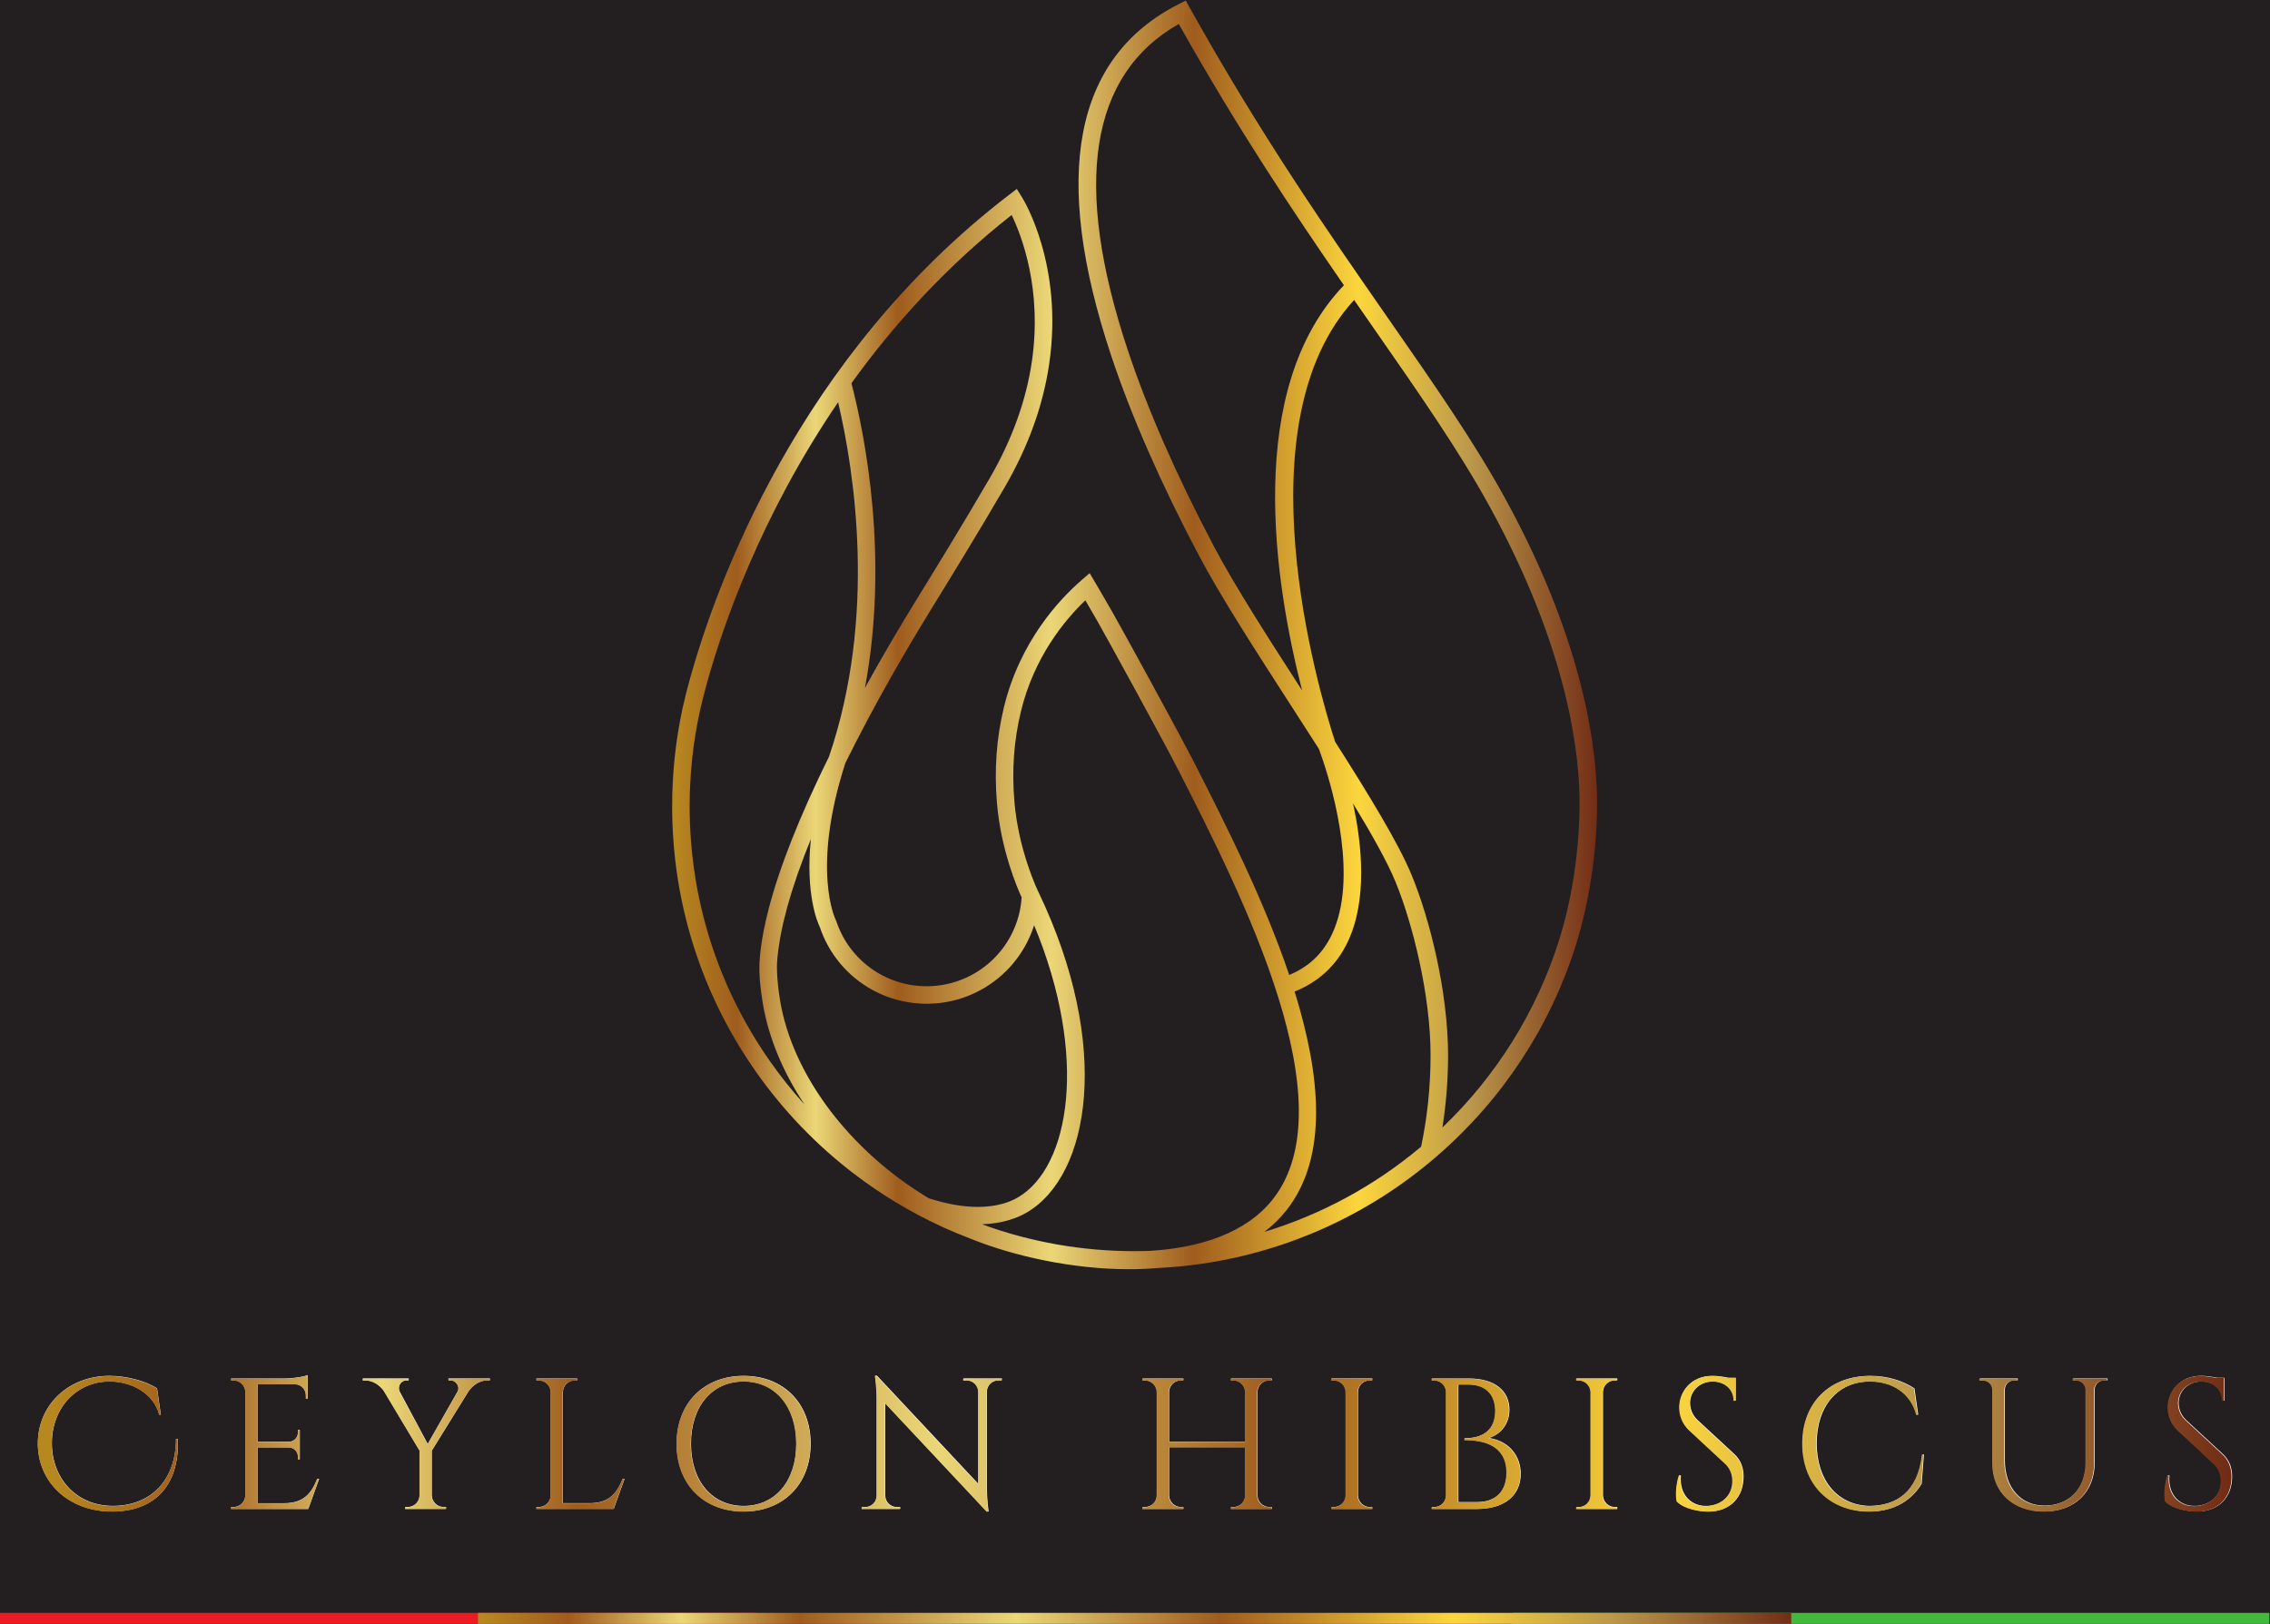 <svg xmlns:inkscape="http://www.inkscape.org/namespaces/inkscape" xmlns:sodipodi="http://sodipodi.sourceforge.net/DTD/sodipodi-0.dtd" xmlns="http://www.w3.org/2000/svg" xmlns:svg="http://www.w3.org/2000/svg" id="svg1" width="649.777" height="464.949" viewBox="0 0 649.777 464.949" sodipodi:docname="Ceylon Hibiscus Logo out.pdf"><rect x="0" y="0" width="649.777" height="464.949" fill="#333333" stroke="none"/><defs id="defs1"><clipPath id="clipPath3"><path d="M 0,648 H 648 V 0 H 0 Z" transform="translate(-118.522,-189.348)" id="path3"></path></clipPath><clipPath id="clipPath5"><path d="M 0,648 H 648 V 0 H 0 Z" transform="translate(-146.526,-174.344)" id="path5"></path></clipPath><clipPath id="clipPath7"><path d="M 0,648 H 648 V 0 H 0 Z" transform="translate(-185.514,-202.356)" id="path7"></path></clipPath><clipPath id="clipPath9"><path d="M 0,648 H 648 V 0 H 0 Z" transform="translate(-214.427,-180.808)" id="path9"></path></clipPath><clipPath id="clipPath11"><path d="M 0,648 H 648 V 0 H 0 Z" transform="translate(-251.306,-188.35)" id="path11"></path></clipPath><clipPath id="clipPath13"><path d="M 0,648 H 648 V 0 H 0 Z" transform="translate(-295.423,-202.356)" id="path13"></path></clipPath><clipPath id="clipPath15"><path d="M 0,648 H 648 V 0 H 0 Z" transform="translate(-344.623,-174.344)" id="path15"></path></clipPath><clipPath id="clipPath17"><path d="M 0,648 H 648 V 0 H 0 Z" transform="translate(-374.949,-174.344)" id="path17"></path></clipPath><clipPath id="clipPath19"><path d="M 0,648 H 648 V 0 H 0 Z" transform="translate(-397.356,-175.801)" id="path19"></path></clipPath><clipPath id="clipPath21"><path d="M 0,648 H 648 V 0 H 0 Z" transform="translate(-427.548,-174.344)" id="path21"></path></clipPath><clipPath id="clipPath23"><path d="M 0,648 H 648 V 0 H 0 Z" transform="translate(-452.647,-186.145)" id="path23"></path></clipPath><clipPath id="clipPath25"><path d="M 0,648 H 648 V 0 H 0 Z" transform="translate(-493.374,-186.024)" id="path25"></path></clipPath><clipPath id="clipPath27"><path d="M 0,648 H 648 V 0 H 0 Z" transform="translate(-532.798,-202.356)" id="path27"></path></clipPath><clipPath id="clipPath29"><path d="M 0,648 H 648 V 0 H 0 Z" transform="translate(-557.528,-186.145)" id="path29"></path></clipPath><linearGradient x1="0" y1="0" x2="1" y2="0" gradientUnits="userSpaceOnUse" gradientTransform="matrix(471.077,0,0,-471.077,88.461,188.433)" spreadMethod="pad" id="linearGradient38"><stop style="stop-opacity:1;stop-color:#b78720" offset="0" id="stop29"></stop><stop style="stop-opacity:1;stop-color:#b78720" offset="0.007" id="stop30"></stop><stop style="stop-opacity:1;stop-color:#9f5c1d" offset="0.072" id="stop31"></stop><stop style="stop-opacity:1;stop-color:#ebd777" offset="0.157" id="stop32"></stop><stop style="stop-opacity:1;stop-color:#9f5c1d" offset="0.246" id="stop33"></stop><stop style="stop-opacity:1;stop-color:#ebd777" offset="0.41" id="stop34"></stop><stop style="stop-opacity:1;stop-color:#9f5c1d" offset="0.564" id="stop35"></stop><stop style="stop-opacity:1;stop-color:#fcd63d" offset="0.741" id="stop36"></stop><stop style="stop-opacity:1;stop-color:#bc984a" offset="0.861" id="stop37"></stop><stop style="stop-opacity:1;stop-color:#712b15" offset="1" id="stop38"></stop></linearGradient><linearGradient x1="0" y1="0" x2="1" y2="0" gradientUnits="userSpaceOnUse" gradientTransform="matrix(471.077,0,0,-471.077,88.461,188.433)" spreadMethod="pad" id="linearGradient48"><stop style="stop-opacity:1;stop-color:#b78720" offset="0" id="stop39"></stop><stop style="stop-opacity:1;stop-color:#b78720" offset="0.007" id="stop40"></stop><stop style="stop-opacity:1;stop-color:#9f5c1d" offset="0.072" id="stop41"></stop><stop style="stop-opacity:1;stop-color:#ebd777" offset="0.157" id="stop42"></stop><stop style="stop-opacity:1;stop-color:#9f5c1d" offset="0.246" id="stop43"></stop><stop style="stop-opacity:1;stop-color:#ebd777" offset="0.41" id="stop44"></stop><stop style="stop-opacity:1;stop-color:#9f5c1d" offset="0.564" id="stop45"></stop><stop style="stop-opacity:1;stop-color:#fcd63d" offset="0.741" id="stop46"></stop><stop style="stop-opacity:1;stop-color:#bc984a" offset="0.861" id="stop47"></stop><stop style="stop-opacity:1;stop-color:#712b15" offset="1" id="stop48"></stop></linearGradient><linearGradient x1="0" y1="0" x2="1" y2="0" gradientUnits="userSpaceOnUse" gradientTransform="matrix(471.077,0,0,-471.077,88.461,188.433)" spreadMethod="pad" id="linearGradient58"><stop style="stop-opacity:1;stop-color:#b78720" offset="0" id="stop49"></stop><stop style="stop-opacity:1;stop-color:#b78720" offset="0.007" id="stop50"></stop><stop style="stop-opacity:1;stop-color:#9f5c1d" offset="0.072" id="stop51"></stop><stop style="stop-opacity:1;stop-color:#ebd777" offset="0.157" id="stop52"></stop><stop style="stop-opacity:1;stop-color:#9f5c1d" offset="0.246" id="stop53"></stop><stop style="stop-opacity:1;stop-color:#ebd777" offset="0.41" id="stop54"></stop><stop style="stop-opacity:1;stop-color:#9f5c1d" offset="0.564" id="stop55"></stop><stop style="stop-opacity:1;stop-color:#fcd63d" offset="0.741" id="stop56"></stop><stop style="stop-opacity:1;stop-color:#bc984a" offset="0.861" id="stop57"></stop><stop style="stop-opacity:1;stop-color:#712b15" offset="1" id="stop58"></stop></linearGradient><linearGradient x1="0" y1="0" x2="1" y2="0" gradientUnits="userSpaceOnUse" gradientTransform="matrix(471.077,0,0,-471.077,88.461,188.433)" spreadMethod="pad" id="linearGradient68"><stop style="stop-opacity:1;stop-color:#b78720" offset="0" id="stop59"></stop><stop style="stop-opacity:1;stop-color:#b78720" offset="0.007" id="stop60"></stop><stop style="stop-opacity:1;stop-color:#9f5c1d" offset="0.072" id="stop61"></stop><stop style="stop-opacity:1;stop-color:#ebd777" offset="0.157" id="stop62"></stop><stop style="stop-opacity:1;stop-color:#9f5c1d" offset="0.246" id="stop63"></stop><stop style="stop-opacity:1;stop-color:#ebd777" offset="0.41" id="stop64"></stop><stop style="stop-opacity:1;stop-color:#9f5c1d" offset="0.564" id="stop65"></stop><stop style="stop-opacity:1;stop-color:#fcd63d" offset="0.741" id="stop66"></stop><stop style="stop-opacity:1;stop-color:#bc984a" offset="0.861" id="stop67"></stop><stop style="stop-opacity:1;stop-color:#712b15" offset="1" id="stop68"></stop></linearGradient><linearGradient x1="0" y1="0" x2="1" y2="0" gradientUnits="userSpaceOnUse" gradientTransform="matrix(471.077,0,0,-471.077,88.461,188.433)" spreadMethod="pad" id="linearGradient78"><stop style="stop-opacity:1;stop-color:#b78720" offset="0" id="stop69"></stop><stop style="stop-opacity:1;stop-color:#b78720" offset="0.007" id="stop70"></stop><stop style="stop-opacity:1;stop-color:#9f5c1d" offset="0.072" id="stop71"></stop><stop style="stop-opacity:1;stop-color:#ebd777" offset="0.157" id="stop72"></stop><stop style="stop-opacity:1;stop-color:#9f5c1d" offset="0.246" id="stop73"></stop><stop style="stop-opacity:1;stop-color:#ebd777" offset="0.41" id="stop74"></stop><stop style="stop-opacity:1;stop-color:#9f5c1d" offset="0.564" id="stop75"></stop><stop style="stop-opacity:1;stop-color:#fcd63d" offset="0.741" id="stop76"></stop><stop style="stop-opacity:1;stop-color:#bc984a" offset="0.861" id="stop77"></stop><stop style="stop-opacity:1;stop-color:#712b15" offset="1" id="stop78"></stop></linearGradient><linearGradient x1="0" y1="0" x2="1" y2="0" gradientUnits="userSpaceOnUse" gradientTransform="matrix(471.077,0,0,-471.077,88.461,188.433)" spreadMethod="pad" id="linearGradient88"><stop style="stop-opacity:1;stop-color:#b78720" offset="0" id="stop79"></stop><stop style="stop-opacity:1;stop-color:#b78720" offset="0.007" id="stop80"></stop><stop style="stop-opacity:1;stop-color:#9f5c1d" offset="0.072" id="stop81"></stop><stop style="stop-opacity:1;stop-color:#ebd777" offset="0.157" id="stop82"></stop><stop style="stop-opacity:1;stop-color:#9f5c1d" offset="0.246" id="stop83"></stop><stop style="stop-opacity:1;stop-color:#ebd777" offset="0.41" id="stop84"></stop><stop style="stop-opacity:1;stop-color:#9f5c1d" offset="0.564" id="stop85"></stop><stop style="stop-opacity:1;stop-color:#fcd63d" offset="0.741" id="stop86"></stop><stop style="stop-opacity:1;stop-color:#bc984a" offset="0.861" id="stop87"></stop><stop style="stop-opacity:1;stop-color:#712b15" offset="1" id="stop88"></stop></linearGradient><linearGradient x1="0" y1="0" x2="1" y2="0" gradientUnits="userSpaceOnUse" gradientTransform="matrix(471.077,0,0,-471.077,88.461,188.433)" spreadMethod="pad" id="linearGradient98"><stop style="stop-opacity:1;stop-color:#b78720" offset="0" id="stop89"></stop><stop style="stop-opacity:1;stop-color:#b78720" offset="0.007" id="stop90"></stop><stop style="stop-opacity:1;stop-color:#9f5c1d" offset="0.072" id="stop91"></stop><stop style="stop-opacity:1;stop-color:#ebd777" offset="0.157" id="stop92"></stop><stop style="stop-opacity:1;stop-color:#9f5c1d" offset="0.246" id="stop93"></stop><stop style="stop-opacity:1;stop-color:#ebd777" offset="0.41" id="stop94"></stop><stop style="stop-opacity:1;stop-color:#9f5c1d" offset="0.564" id="stop95"></stop><stop style="stop-opacity:1;stop-color:#fcd63d" offset="0.741" id="stop96"></stop><stop style="stop-opacity:1;stop-color:#bc984a" offset="0.861" id="stop97"></stop><stop style="stop-opacity:1;stop-color:#712b15" offset="1" id="stop98"></stop></linearGradient><linearGradient x1="0" y1="0" x2="1" y2="0" gradientUnits="userSpaceOnUse" gradientTransform="matrix(471.077,0,0,-471.077,88.461,188.433)" spreadMethod="pad" id="linearGradient108"><stop style="stop-opacity:1;stop-color:#b78720" offset="0" id="stop99"></stop><stop style="stop-opacity:1;stop-color:#b78720" offset="0.007" id="stop100"></stop><stop style="stop-opacity:1;stop-color:#9f5c1d" offset="0.072" id="stop101"></stop><stop style="stop-opacity:1;stop-color:#ebd777" offset="0.157" id="stop102"></stop><stop style="stop-opacity:1;stop-color:#9f5c1d" offset="0.246" id="stop103"></stop><stop style="stop-opacity:1;stop-color:#ebd777" offset="0.41" id="stop104"></stop><stop style="stop-opacity:1;stop-color:#9f5c1d" offset="0.564" id="stop105"></stop><stop style="stop-opacity:1;stop-color:#fcd63d" offset="0.741" id="stop106"></stop><stop style="stop-opacity:1;stop-color:#bc984a" offset="0.861" id="stop107"></stop><stop style="stop-opacity:1;stop-color:#712b15" offset="1" id="stop108"></stop></linearGradient><linearGradient x1="0" y1="0" x2="1" y2="0" gradientUnits="userSpaceOnUse" gradientTransform="matrix(471.077,0,0,-471.077,88.461,188.433)" spreadMethod="pad" id="linearGradient118"><stop style="stop-opacity:1;stop-color:#b78720" offset="0" id="stop109"></stop><stop style="stop-opacity:1;stop-color:#b78720" offset="0.007" id="stop110"></stop><stop style="stop-opacity:1;stop-color:#9f5c1d" offset="0.072" id="stop111"></stop><stop style="stop-opacity:1;stop-color:#ebd777" offset="0.157" id="stop112"></stop><stop style="stop-opacity:1;stop-color:#9f5c1d" offset="0.246" id="stop113"></stop><stop style="stop-opacity:1;stop-color:#ebd777" offset="0.41" id="stop114"></stop><stop style="stop-opacity:1;stop-color:#9f5c1d" offset="0.564" id="stop115"></stop><stop style="stop-opacity:1;stop-color:#fcd63d" offset="0.741" id="stop116"></stop><stop style="stop-opacity:1;stop-color:#bc984a" offset="0.861" id="stop117"></stop><stop style="stop-opacity:1;stop-color:#712b15" offset="1" id="stop118"></stop></linearGradient><linearGradient x1="0" y1="0" x2="1" y2="0" gradientUnits="userSpaceOnUse" gradientTransform="matrix(471.077,0,0,-471.077,88.461,188.433)" spreadMethod="pad" id="linearGradient128"><stop style="stop-opacity:1;stop-color:#b78720" offset="0" id="stop119"></stop><stop style="stop-opacity:1;stop-color:#b78720" offset="0.007" id="stop120"></stop><stop style="stop-opacity:1;stop-color:#9f5c1d" offset="0.072" id="stop121"></stop><stop style="stop-opacity:1;stop-color:#ebd777" offset="0.157" id="stop122"></stop><stop style="stop-opacity:1;stop-color:#9f5c1d" offset="0.246" id="stop123"></stop><stop style="stop-opacity:1;stop-color:#ebd777" offset="0.41" id="stop124"></stop><stop style="stop-opacity:1;stop-color:#9f5c1d" offset="0.564" id="stop125"></stop><stop style="stop-opacity:1;stop-color:#fcd63d" offset="0.741" id="stop126"></stop><stop style="stop-opacity:1;stop-color:#bc984a" offset="0.861" id="stop127"></stop><stop style="stop-opacity:1;stop-color:#712b15" offset="1" id="stop128"></stop></linearGradient><linearGradient x1="0" y1="0" x2="1" y2="0" gradientUnits="userSpaceOnUse" gradientTransform="matrix(471.077,0,0,-471.077,88.461,188.433)" spreadMethod="pad" id="linearGradient138"><stop style="stop-opacity:1;stop-color:#b78720" offset="0" id="stop129"></stop><stop style="stop-opacity:1;stop-color:#b78720" offset="0.007" id="stop130"></stop><stop style="stop-opacity:1;stop-color:#9f5c1d" offset="0.072" id="stop131"></stop><stop style="stop-opacity:1;stop-color:#ebd777" offset="0.157" id="stop132"></stop><stop style="stop-opacity:1;stop-color:#9f5c1d" offset="0.246" id="stop133"></stop><stop style="stop-opacity:1;stop-color:#ebd777" offset="0.41" id="stop134"></stop><stop style="stop-opacity:1;stop-color:#9f5c1d" offset="0.564" id="stop135"></stop><stop style="stop-opacity:1;stop-color:#fcd63d" offset="0.741" id="stop136"></stop><stop style="stop-opacity:1;stop-color:#bc984a" offset="0.861" id="stop137"></stop><stop style="stop-opacity:1;stop-color:#712b15" offset="1" id="stop138"></stop></linearGradient><linearGradient x1="0" y1="0" x2="1" y2="0" gradientUnits="userSpaceOnUse" gradientTransform="matrix(471.077,0,0,-471.077,88.461,188.433)" spreadMethod="pad" id="linearGradient148"><stop style="stop-opacity:1;stop-color:#b78720" offset="0" id="stop139"></stop><stop style="stop-opacity:1;stop-color:#b78720" offset="0.007" id="stop140"></stop><stop style="stop-opacity:1;stop-color:#9f5c1d" offset="0.072" id="stop141"></stop><stop style="stop-opacity:1;stop-color:#ebd777" offset="0.157" id="stop142"></stop><stop style="stop-opacity:1;stop-color:#9f5c1d" offset="0.246" id="stop143"></stop><stop style="stop-opacity:1;stop-color:#ebd777" offset="0.41" id="stop144"></stop><stop style="stop-opacity:1;stop-color:#9f5c1d" offset="0.564" id="stop145"></stop><stop style="stop-opacity:1;stop-color:#fcd63d" offset="0.741" id="stop146"></stop><stop style="stop-opacity:1;stop-color:#bc984a" offset="0.861" id="stop147"></stop><stop style="stop-opacity:1;stop-color:#712b15" offset="1" id="stop148"></stop></linearGradient><linearGradient x1="0" y1="0" x2="1" y2="0" gradientUnits="userSpaceOnUse" gradientTransform="matrix(471.077,0,0,-471.077,88.461,188.433)" spreadMethod="pad" id="linearGradient158"><stop style="stop-opacity:1;stop-color:#b78720" offset="0" id="stop149"></stop><stop style="stop-opacity:1;stop-color:#b78720" offset="0.007" id="stop150"></stop><stop style="stop-opacity:1;stop-color:#9f5c1d" offset="0.072" id="stop151"></stop><stop style="stop-opacity:1;stop-color:#ebd777" offset="0.157" id="stop152"></stop><stop style="stop-opacity:1;stop-color:#9f5c1d" offset="0.246" id="stop153"></stop><stop style="stop-opacity:1;stop-color:#ebd777" offset="0.41" id="stop154"></stop><stop style="stop-opacity:1;stop-color:#9f5c1d" offset="0.564" id="stop155"></stop><stop style="stop-opacity:1;stop-color:#fcd63d" offset="0.741" id="stop156"></stop><stop style="stop-opacity:1;stop-color:#bc984a" offset="0.861" id="stop157"></stop><stop style="stop-opacity:1;stop-color:#712b15" offset="1" id="stop158"></stop></linearGradient><linearGradient x1="0" y1="0" x2="1" y2="0" gradientUnits="userSpaceOnUse" gradientTransform="matrix(471.077,0,0,-471.077,88.461,188.433)" spreadMethod="pad" id="linearGradient168"><stop style="stop-opacity:1;stop-color:#b78720" offset="0" id="stop159"></stop><stop style="stop-opacity:1;stop-color:#b78720" offset="0.007" id="stop160"></stop><stop style="stop-opacity:1;stop-color:#9f5c1d" offset="0.072" id="stop161"></stop><stop style="stop-opacity:1;stop-color:#ebd777" offset="0.157" id="stop162"></stop><stop style="stop-opacity:1;stop-color:#9f5c1d" offset="0.246" id="stop163"></stop><stop style="stop-opacity:1;stop-color:#ebd777" offset="0.41" id="stop164"></stop><stop style="stop-opacity:1;stop-color:#9f5c1d" offset="0.564" id="stop165"></stop><stop style="stop-opacity:1;stop-color:#fcd63d" offset="0.741" id="stop166"></stop><stop style="stop-opacity:1;stop-color:#bc984a" offset="0.861" id="stop167"></stop><stop style="stop-opacity:1;stop-color:#712b15" offset="1" id="stop168"></stop></linearGradient><clipPath id="clipPath170"><path d="M 0,648 H 648 V 0 H 0 Z" id="path170"></path></clipPath><clipPath id="clipPath172"><path d="M 0,648 H 648 V 0 H 0 Z" id="path172"></path></clipPath><linearGradient x1="0" y1="0" x2="1" y2="0" gradientUnits="userSpaceOnUse" gradientTransform="matrix(282.007,0,0,-282.007,182.997,150.846)" spreadMethod="pad" id="linearGradient181"><stop style="stop-opacity:1;stop-color:#b78720" offset="0" id="stop172"></stop><stop style="stop-opacity:1;stop-color:#b78720" offset="0.007" id="stop173"></stop><stop style="stop-opacity:1;stop-color:#9f5c1d" offset="0.072" id="stop174"></stop><stop style="stop-opacity:1;stop-color:#ebd777" offset="0.157" id="stop175"></stop><stop style="stop-opacity:1;stop-color:#9f5c1d" offset="0.246" id="stop176"></stop><stop style="stop-opacity:1;stop-color:#ebd777" offset="0.41" id="stop177"></stop><stop style="stop-opacity:1;stop-color:#9f5c1d" offset="0.564" id="stop178"></stop><stop style="stop-opacity:1;stop-color:#fcd63d" offset="0.741" id="stop179"></stop><stop style="stop-opacity:1;stop-color:#bc984a" offset="0.861" id="stop180"></stop><stop style="stop-opacity:1;stop-color:#712b15" offset="1" id="stop181"></stop></linearGradient><linearGradient x1="0" y1="0" x2="1" y2="0" gradientUnits="userSpaceOnUse" gradientTransform="matrix(198.621,0,0,-198.621,224.689,362.109)" spreadMethod="pad" id="linearGradient191"><stop style="stop-opacity:1;stop-color:#b78720" offset="0" id="stop182"></stop><stop style="stop-opacity:1;stop-color:#b78720" offset="0.007" id="stop183"></stop><stop style="stop-opacity:1;stop-color:#9f5c1d" offset="0.072" id="stop184"></stop><stop style="stop-opacity:1;stop-color:#ebd777" offset="0.157" id="stop185"></stop><stop style="stop-opacity:1;stop-color:#9f5c1d" offset="0.246" id="stop186"></stop><stop style="stop-opacity:1;stop-color:#ebd777" offset="0.41" id="stop187"></stop><stop style="stop-opacity:1;stop-color:#9f5c1d" offset="0.564" id="stop188"></stop><stop style="stop-opacity:1;stop-color:#fcd63d" offset="0.741" id="stop189"></stop><stop style="stop-opacity:1;stop-color:#bc984a" offset="0.861" id="stop190"></stop><stop style="stop-opacity:1;stop-color:#712b15" offset="1" id="stop191"></stop></linearGradient></defs><g id="layer-MC0" inkscape:groupmode="layer" inkscape:label="Layer 1" transform="translate(-107.112,-199.525)"><path id="path1" d="M 0,0 H 648 V 648 H 0 Z" style="fill:#231f20;fill-opacity:1;fill-rule:nonzero;stroke:none" transform="matrix(1.333,0,0,-1.333,0,864)"></path><path id="path2" d="m 0,0 c 0.353,-10.359 -5.329,-15.563 -14.133,-15.563 -9.325,0 -15.928,6.322 -15.928,14.607 0,8.282 6.563,14.525 15.367,14.525 3.642,0 7.764,-1.079 10.226,-2.701 L -3.66,5.216 h -0.333 c -1.216,4.672 -5.978,7.153 -10.66,7.153 -7.123,0 -12.406,-5.683 -12.406,-13.246 0,-7.564 5.242,-13.486 13.126,-13.486 7.924,0 13.526,5.322 13.534,14.361 z" style="fill:#ffffff;fill-opacity:1;fill-rule:nonzero;stroke:none" transform="matrix(1.333,0,0,-1.333,158.029,611.536)" clip-path="url(#clipPath3)"></path><path id="path4" d="m 0,0 h -16.59 l 0.006,0.398 h 0.507 c 1.401,0 2.536,1.123 2.563,2.518 v 22.407 c -0.136,1.288 -1.225,2.292 -2.549,2.292 h -0.506 l -0.007,0.397 h 11.695 c 1.725,0.016 4.028,0.415 4.77,0.728 v -1.171 -0.668 -3.214 l -0.404,0.006 v 0.714 c 0,1.269 -0.99,2.307 -2.24,2.382 h -8.159 V 14.417 h 6.763 c 1.072,0.019 1.935,0.894 1.935,1.971 v 0.591 l 0.391,0.003 v -6.333 l -0.391,0.004 v 0.591 c 0,1.063 -0.841,1.929 -1.893,1.971 h -6.805 V 1.223 h 5.739 c 4.241,0 5.869,2.194 7.105,5.241 h 0.399 z" style="fill:#ffffff;fill-opacity:1;fill-rule:nonzero;stroke:none" transform="matrix(1.333,0,0,-1.333,195.368,631.542)" clip-path="url(#clipPath5)"></path><path id="path6" d="m 0,0 v -0.4 h -0.56 c -1.669,0 -3.16,-1.099 -4.015,-2.324 l -7.912,-12.791 v -9.581 c 0.027,-1.394 1.162,-2.517 2.563,-2.517 h 0.507 l 0.006,-0.399 h -8.754 l 0.006,0.399 h 0.506 c 1.394,0 2.525,1.11 2.564,2.494 v 9.645 l -7.62,12.738 c -0.776,1.229 -2.351,2.338 -4.024,2.338 h -0.545 V 0 h 9.84 v -0.398 h -0.504 c -1.171,0 -1.99,-1.349 -1.4,-2.485 l 5.995,-11.198 6.378,11.203 0.021,0.037 c 0.623,1.127 -0.345,2.443 -1.424,2.443 h -0.503 v 0.4 z" style="fill:#ffffff;fill-opacity:1;fill-rule:nonzero;stroke:none" transform="matrix(1.333,0,0,-1.333,247.352,594.193)" clip-path="url(#clipPath7)"></path><path id="path8" d="m 0,0 -2.333,-6.464 h -16.59 l 0.006,0.399 h 0.506 c 1.401,0 2.538,1.123 2.564,2.517 V 18.63 c -0.028,1.394 -1.164,2.517 -2.565,2.517 h -0.505 l -0.007,0.399 h 8.756 l -0.007,-0.399 h -0.506 c -1.401,0 -2.537,-1.123 -2.564,-2.517 V -5.241 h 5.74 c 4.24,0 5.868,2.194 7.103,5.241 z" style="fill:#ffffff;fill-opacity:1;fill-rule:nonzero;stroke:none" transform="matrix(1.333,0,0,-1.333,285.902,622.923)" clip-path="url(#clipPath9)"></path><path id="path10" d="m 0,0 c 0,8.021 -4.526,13.369 -11.315,13.369 -6.789,0 -11.316,-5.348 -11.316,-13.369 0,-8.021 4.527,-13.369 11.316,-13.369 C -4.526,-13.369 0,-8.021 0,0 m 3.068,0 c 0,-8.739 -5.874,-14.565 -14.383,-14.565 -8.511,0 -14.384,5.826 -14.384,14.565 0,8.739 5.873,14.567 14.384,14.567 C -2.806,14.567 3.068,8.739 3.068,0" style="fill:#ffffff;fill-opacity:1;fill-rule:nonzero;stroke:none" transform="matrix(1.333,0,0,-1.333,335.074,612.867)" clip-path="url(#clipPath11)"></path><path id="path12" d="m 0,0 -0.005,-0.398 h -0.739 c -1.339,0 -2.428,-1.065 -2.469,-2.393 v -20.677 c 0,-2.578 0.364,-5.105 0.364,-5.105 h -0.363 l -21.825,23.28 v -19.926 c 0.042,-1.33 1.131,-2.394 2.47,-2.394 h 0.739 l 0.005,-0.401 h -8.243 l 0.006,0.401 h 0.739 c 1.35,0 2.445,1.081 2.471,2.424 V -4.4 c 0,2.732 -0.37,5.002 -0.37,5.002 h 0.396 L -5.031,-22.67 v 19.846 c -0.026,1.345 -1.12,2.426 -2.471,2.426 h -0.739 l -0.005,0.4 z" style="fill:#ffffff;fill-opacity:1;fill-rule:nonzero;stroke:none" transform="matrix(1.333,0,0,-1.333,393.898,594.193)" clip-path="url(#clipPath13)"></path><path id="path14" d="m 0,0 0.006,0.398 h 0.508 c 1.389,0 2.518,1.107 2.56,2.487 V 13.248 H -13.301 V 2.916 C -13.275,1.521 -12.138,0.4 -10.737,0.4 h 0.505 L -10.226,0 h -8.754 l 0.006,0.4 h 0.506 c 1.401,0 2.537,1.121 2.565,2.516 v 22.198 c -0.036,1.389 -1.168,2.501 -2.564,2.501 h -0.506 l -0.006,0.399 h 8.753 l -0.006,-0.399 h -0.505 c -1.393,0 -2.524,-1.108 -2.564,-2.492 V 14.448 H 3.074 V 25.15 c -0.052,1.37 -1.177,2.465 -2.56,2.465 H 0.008 L 0,28.014 H 8.756 L 8.748,27.615 H 8.242 c -1.4,0 -2.538,-1.121 -2.562,-2.515 V 2.916 C 5.707,1.521 6.842,0.4 8.242,0.4 H 8.75 L 8.756,0 Z" style="fill:#ffffff;fill-opacity:1;fill-rule:nonzero;stroke:none" transform="matrix(1.333,0,0,-1.333,459.497,631.542)" clip-path="url(#clipPath15)"></path><path id="path16" d="m 0,0 h -8.754 l 0.006,0.4 h 0.506 c 1.4,0 2.538,1.121 2.563,2.516 v 22.2 c -0.034,1.387 -1.167,2.499 -2.561,2.499 h -0.508 l -0.006,0.401 H 0 l -0.006,-0.401 h -0.507 c -1.392,0 -2.524,-1.108 -2.561,-2.49 V 2.916 C -3.049,1.521 -1.911,0.4 -0.511,0.4 h 0.505 z" style="fill:#ffffff;fill-opacity:1;fill-rule:nonzero;stroke:none" transform="matrix(1.333,0,0,-1.333,499.932,631.542)" clip-path="url(#clipPath17)"></path><path id="path18" d="m 0,0 c 4.105,-0.019 6.466,2.302 6.464,6.35 0.002,5.999 -5.16,6.999 -9.031,6.99 l -0.009,0.378 c 2.44,-0.011 6.602,0.71 6.617,5.857 -0.015,3.617 -2.057,5.698 -5.852,5.694 H -3.925 V 0 Z m -1.666,26.555 c 5.61,0 8.691,-2.682 8.708,-6.692 -0.017,-3.394 -2.177,-5.435 -4.436,-6.081 4.261,-0.635 6.862,-3.755 6.858,-7.72 0,-4.52 -3.361,-7.521 -9.324,-7.521 h -9.75 l 0.006,0.4 h 0.505 c 1.392,0 2.524,1.109 2.563,2.491 v 22.242 c 0,1.38 -1.173,2.484 -2.569,2.484 h -0.499 l -0.006,0.397 z" style="fill:#ffffff;fill-opacity:1;fill-rule:nonzero;stroke:none" transform="matrix(1.333,0,0,-1.333,529.807,629.599)" clip-path="url(#clipPath19)"></path><path id="path20" d="m 0,0 h -8.754 l 0.007,0.4 h 0.507 c 1.4,0 2.536,1.121 2.563,2.516 v 22.2 c -0.036,1.387 -1.169,2.499 -2.563,2.499 h -0.505 l -0.009,0.401 H 0 l -0.006,-0.401 h -0.505 c -1.392,0 -2.523,-1.108 -2.563,-2.49 V 2.916 C -3.047,1.521 -1.911,0.4 -0.511,0.4 h 0.505 z" style="fill:#ffffff;fill-opacity:1;fill-rule:nonzero;stroke:none" transform="matrix(1.333,0,0,-1.333,570.064,631.542)" clip-path="url(#clipPath21)"></path><path id="path22" d="m 0,0 c 1.601,-1.478 2.01,-3.263 2.01,-4.88 0,-4.426 -2.891,-7.483 -7.493,-7.483 -1.96,0 -5.203,0.561 -6.776,2.187 -0.299,1.236 -0.146,3.784 0.463,5.579 h 0.351 c -0.401,-4.124 2.211,-6.762 5.771,-6.566 2.921,0.163 5.362,2.164 5.362,5.364 0,1.564 -0.569,2.802 -1.569,3.729 l -7.667,7.119 c -1.617,1.478 -2.168,3.411 -2.168,4.96 0,3.373 2.471,6.762 7.034,6.762 1.05,0 2.369,-0.179 3.432,-0.411 H 0.334 V 15.885 11.451 H -0.05 c 0.008,2.559 -2.011,4.12 -4.503,4.12 -2.949,0 -4.922,-2.164 -4.922,-4.602 0,-1.044 0.349,-2.522 1.612,-3.691 z" style="fill:#ffffff;fill-opacity:1;fill-rule:nonzero;stroke:none" transform="matrix(1.333,0,0,-1.333,603.529,615.806)" clip-path="url(#clipPath23)"></path><path id="path24" d="m 0,0 -0.486,-6.283 c -2.111,-3.446 -5.69,-5.959 -11.246,-5.959 -8.369,0.039 -14.292,5.763 -14.292,14.607 0,8.683 5.723,14.526 14.527,14.526 3.923,0 7.122,-1.161 9.465,-2.703 l 0.807,-5.651 h -0.332 c -1.216,4.672 -5.136,7.151 -9.948,7.155 -7.034,0 -11.517,-5.322 -11.517,-13.286 0,-8.044 4.562,-13.285 11.29,-13.448 5.683,0.017 10.491,2.845 11.401,11.04 z" style="fill:#ffffff;fill-opacity:1;fill-rule:nonzero;stroke:none" transform="matrix(1.333,0,0,-1.333,657.832,615.967)" clip-path="url(#clipPath25)"></path><path id="path26" d="m 0,0 v -0.398 h -0.651 c -1.125,0 -2.043,-0.788 -2.115,-1.892 v -15.823 c 0,-6.276 -4.314,-10.46 -10.787,-10.46 -6.659,0 -11.096,4.155 -11.096,10.388 v 15.803 c -0.023,1.153 -0.96,1.984 -2.117,1.984 h -0.651 V 0 h 8.128 v -0.398 h -0.653 c -1.136,0 -2.061,-0.802 -2.111,-1.923 v -15.275 c 0,-5.83 3.401,-9.716 8.497,-9.716 5.346,0 8.911,3.679 8.92,9.201 v 15.786 c -0.051,1.121 -0.977,1.927 -2.114,1.927 H -7.401 V 0 Z" style="fill:#ffffff;fill-opacity:1;fill-rule:nonzero;stroke:none" transform="matrix(1.333,0,0,-1.333,710.397,594.193)" clip-path="url(#clipPath27)"></path><path id="path28" d="m 0,0 c 1.602,-1.478 2.011,-3.263 2.011,-4.88 0,-4.426 -2.892,-7.483 -7.494,-7.483 -1.96,0 -5.202,0.561 -6.776,2.187 -0.299,1.236 -0.146,3.784 0.464,5.579 h 0.351 c -0.402,-4.124 2.21,-6.762 5.771,-6.566 2.92,0.163 5.362,2.164 5.362,5.364 0,1.564 -0.57,2.802 -1.57,3.729 l -7.666,7.119 c -1.618,1.478 -2.169,3.411 -2.169,4.96 0,3.373 2.472,6.762 7.034,6.762 1.05,0 2.369,-0.179 3.432,-0.411 H 0.334 V 15.885 11.451 H -0.05 c 0.008,2.559 -2.01,4.12 -4.503,4.12 -2.949,0 -4.922,-2.164 -4.922,-4.602 0,-1.044 0.349,-2.522 1.612,-3.691 z" style="fill:#ffffff;fill-opacity:1;fill-rule:nonzero;stroke:none" transform="matrix(1.333,0,0,-1.333,743.371,615.806)" clip-path="url(#clipPath29)"></path><path id="path38" d="m 88.461,188.392 c 0,-8.286 6.603,-14.607 15.927,-14.607 v 0 c 8.805,0 14.487,5.203 14.134,15.562 v 0 l -0.4,-0.001 c -0.007,-9.039 -5.609,-14.362 -13.533,-14.362 v 0 c -7.884,0 -13.126,5.922 -13.126,13.487 v 0 c 0,7.562 5.283,13.246 12.406,13.246 v 0 c 4.682,0 9.444,-2.481 10.66,-7.153 v 0 h 0.333 l -0.808,5.652 c -2.462,1.622 -6.584,2.701 -10.225,2.701 v 0 c -8.805,0 -15.368,-6.244 -15.368,-14.525" transform="matrix(1.333,0,0,-1.333,0,864)" style="fill:url(#linearGradient38);stroke:none"></path><path id="path48" d="M 141.645,202.355 H 129.95 l 0.006,-0.396 h 0.507 c 1.324,0 2.412,-1.004 2.549,-2.292 v 0 -22.408 c -0.027,-1.394 -1.162,-2.517 -2.562,-2.517 v 0 h -0.508 l -0.006,-0.399 h 16.59 l 2.329,6.464 h -0.399 c -1.237,-3.046 -2.864,-5.24 -7.105,-5.24 v 0 h -5.739 v 11.991 h 6.805 c 1.052,-0.041 1.894,-0.908 1.894,-1.97 v 0 -0.591 l 0.39,-0.004 v 6.333 l -0.39,-0.004 v -0.59 c 0,-1.078 -0.864,-1.953 -1.936,-1.971 v 0 h -6.763 v 12.372 h 8.158 c 1.251,-0.076 2.241,-1.113 2.241,-2.382 v 0 -0.714 l 0.404,-0.006 v 3.214 0.668 1.171 c -0.742,-0.313 -3.045,-0.712 -4.77,-0.729" transform="matrix(1.333,0,0,-1.333,0,864)" style="fill:url(#linearGradient48);stroke:none"></path><path id="path58" d="m 176.639,201.957 h 0.504 c 1.078,0 2.046,-1.316 1.423,-2.442 v 0 l -0.02,-0.037 -6.379,-11.203 -5.996,11.197 c -0.589,1.136 0.23,2.485 1.401,2.485 v 0 h 0.504 v 0.398 h -9.84 v -0.398 h 0.546 c 1.673,0 3.248,-1.109 4.023,-2.338 v 0 l 7.62,-12.738 v -9.645 c -0.039,-1.383 -1.17,-2.494 -2.563,-2.494 v 0 h -0.507 l -0.006,-0.399 h 8.754 l -0.005,0.399 h -0.508 c -1.401,0 -2.536,1.123 -2.562,2.517 v 0 9.582 l 7.912,12.791 c 0.855,1.225 2.346,2.323 4.014,2.323 v 0 h 0.56 v 0.4 l -8.875,0.003 z" transform="matrix(1.333,0,0,-1.333,0,864)" style="fill:url(#linearGradient58);stroke:none"></path><path id="path68" d="m 195.503,202.353 0.007,-0.398 h 0.506 c 1.4,0 2.537,-1.123 2.564,-2.518 v 0 -22.178 c -0.027,-1.394 -1.163,-2.517 -2.564,-2.517 v 0 h -0.505 l -0.007,-0.399 h 16.59 l 2.333,6.464 h -0.403 c -1.234,-3.046 -2.862,-5.24 -7.102,-5.24 v 0 h -5.74 v 23.87 c 0.026,1.395 1.163,2.518 2.564,2.518 v 0 h 0.506 l 0.007,0.398 z" transform="matrix(1.333,0,0,-1.333,0,864)" style="fill:url(#linearGradient68);stroke:none"></path><path id="path78" d="m 225.607,188.349 c 0,-8.739 5.873,-14.564 14.383,-14.564 v 0 c 8.51,0 14.384,5.825 14.384,14.564 v 0 c 0,8.74 -5.874,14.568 -14.384,14.568 v 0 c -8.51,0 -14.383,-5.828 -14.383,-14.568 m 3.068,0 c 0,8.022 4.526,13.37 11.315,13.37 v 0 c 6.789,0 11.316,-5.348 11.316,-13.37 v 0 c 0,-8.021 -4.527,-13.368 -11.316,-13.368 v 0 c -6.789,0 -11.315,5.347 -11.315,13.368" transform="matrix(1.333,0,0,-1.333,0,864)" style="fill:url(#linearGradient78);stroke:none"></path><path id="path88" d="m 268.204,202.957 c 0,0 0.369,-2.27 0.369,-5.002 v 0 -20.789 c -0.027,-1.343 -1.121,-2.424 -2.471,-2.424 v 0 h -0.738 l -0.006,-0.4 h 8.243 l -0.006,0.4 h -0.738 c -1.34,0 -2.429,1.065 -2.47,2.395 v 0 19.925 l 21.824,-23.28 h 0.363 c 0,0 -0.364,2.528 -0.364,5.106 v 0 20.676 c 0.042,1.329 1.131,2.393 2.469,2.393 v 0 h 0.739 l 0.005,0.398 -8.246,0.003 0.006,-0.401 h 0.739 c 1.35,0 2.445,-1.081 2.47,-2.426 v 0 -19.845 l -21.793,23.271 z" transform="matrix(1.333,0,0,-1.333,0,864)" style="fill:url(#linearGradient88);stroke:none"></path><path id="path98" d="m 344.623,202.358 0.008,-0.399 h 0.506 c 1.384,0 2.509,-1.096 2.56,-2.465 v 0 -10.702 h -16.375 v 10.675 c 0.04,1.383 1.171,2.492 2.564,2.492 v 0 h 0.505 l 0.007,0.399 h -8.755 l 0.008,-0.399 h 0.505 c 1.395,0 2.528,-1.112 2.564,-2.501 v 0 -22.199 c -0.027,-1.394 -1.164,-2.515 -2.565,-2.515 v 0 h -0.505 l -0.008,-0.401 h 8.756 l -0.007,0.401 h -0.505 c -1.401,0 -2.538,1.121 -2.564,2.515 v 0 10.332 h 16.375 v -10.362 c -0.041,-1.381 -1.171,-2.487 -2.56,-2.487 v 0 h -0.508 l -0.006,-0.399 h 8.756 l -0.006,0.401 h -0.508 c -1.401,0 -2.535,1.121 -2.563,2.515 v 0 22.185 c 0.025,1.394 1.162,2.515 2.563,2.515 v 0 h 0.506 l 0.008,0.399 z" transform="matrix(1.333,0,0,-1.333,0,864)" style="fill:url(#linearGradient98);stroke:none"></path><path id="path108" d="m 366.196,202.36 0.005,-0.401 h 0.508 c 1.395,0 2.528,-1.112 2.562,-2.499 v 0 -22.201 c -0.026,-1.394 -1.164,-2.515 -2.564,-2.515 v 0 h -0.506 l -0.005,-0.401 h 8.753 l -0.005,0.401 h -0.505 c -1.401,0 -2.538,1.121 -2.564,2.515 v 0 22.21 c 0.037,1.381 1.169,2.49 2.562,2.49 v 0 h 0.507 l 0.005,0.401 z" transform="matrix(1.333,0,0,-1.333,0,864)" style="fill:url(#linearGradient108);stroke:none"></path><path id="path118" d="m 387.745,202.355 0.006,-0.396 h 0.499 c 1.397,0 2.57,-1.104 2.57,-2.485 v 0 -22.242 c -0.04,-1.381 -1.171,-2.49 -2.564,-2.49 v 0 h -0.505 l -0.006,-0.4 h 9.75 c 5.963,0 9.324,3.001 9.324,7.52 v 0 c 0.004,3.966 -2.597,7.086 -6.857,7.721 v 0 c 2.259,0.646 4.419,2.687 4.436,6.081 v 0 c -0.017,4.01 -3.098,6.691 -8.709,6.691 v 0 z m 5.685,-1.286 h 2.115 c 3.795,0.005 5.837,-2.075 5.851,-5.693 v 0 c -0.014,-5.147 -4.177,-5.868 -6.616,-5.858 v 0 l 0.008,-0.378 c 3.871,0.009 9.033,-0.991 9.031,-6.99 v 0 c 0.002,-4.047 -2.358,-6.367 -6.464,-6.349 v 0 h -3.925 z" transform="matrix(1.333,0,0,-1.333,0,864)" style="fill:url(#linearGradient118);stroke:none"></path><path id="path128" d="m 418.794,202.36 0.008,-0.401 h 0.505 c 1.395,0 2.528,-1.112 2.564,-2.499 v 0 -22.201 c -0.027,-1.394 -1.163,-2.515 -2.564,-2.515 v 0 h -0.506 l -0.007,-0.401 h 8.754 l -0.006,0.401 h -0.505 c -1.4,0 -2.536,1.121 -2.564,2.515 v 0 22.21 c 0.041,1.381 1.171,2.49 2.564,2.49 v 0 h 0.505 l 0.006,0.401 z" transform="matrix(1.333,0,0,-1.333,0,864)" style="fill:url(#linearGradient128);stroke:none"></path><path id="path138" d="m 440.931,196.154 c 0,-1.549 0.551,-3.481 2.168,-4.96 v 0 l 7.667,-7.119 c 1,-0.927 1.569,-2.165 1.569,-3.729 v 0 c 0,-3.2 -2.441,-5.201 -5.363,-5.364 v 0 c -3.56,-0.196 -6.171,2.443 -5.77,6.567 v 0 h -0.351 c -0.61,-1.795 -0.762,-4.344 -0.463,-5.579 v 0 c 1.573,-1.627 4.815,-2.188 6.775,-2.188 v 0 c 4.603,0 7.494,3.058 7.494,7.483 v 0 c 0,1.618 -0.41,3.403 -2.01,4.88 v 0 l -7.863,7.278 c -1.263,1.17 -1.612,2.647 -1.612,3.691 v 0 c 0,2.438 1.973,4.603 4.922,4.603 v 0 c 2.492,0 4.511,-1.561 4.502,-4.12 v 0 h 0.385 v 4.433 0.476 h -1.584 c -1.063,0.232 -2.383,0.411 -3.432,0.411 v 0 c -4.564,0 -7.034,-3.39 -7.034,-6.763" transform="matrix(1.333,0,0,-1.333,0,864)" style="fill:url(#linearGradient138);stroke:none"></path><path id="path148" d="m 467.349,188.39 c 0,-8.845 5.924,-14.568 14.292,-14.608 v 0 c 5.557,0 9.136,2.513 11.247,5.959 v 0 l 0.486,6.284 -0.331,-0.002 c -0.91,-8.196 -5.718,-11.024 -11.402,-11.041 v 0 c -6.727,0.163 -11.289,5.405 -11.289,13.448 v 0 c 0,7.964 4.483,13.287 11.517,13.287 v 0 c 4.811,-0.005 8.732,-2.484 9.949,-7.156 v 0 h 0.332 l -0.809,5.651 c -2.342,1.543 -5.541,2.703 -9.464,2.703 v 0 c -8.804,0 -14.528,-5.843 -14.528,-14.525" transform="matrix(1.333,0,0,-1.333,0,864)" style="fill:url(#linearGradient148);stroke:none"></path><path id="path158" d="m 525.397,202.355 v -0.398 h 0.651 c 1.137,0 2.063,-0.805 2.114,-1.927 v 0 -15.786 c -0.009,-5.521 -3.575,-9.201 -8.92,-9.201 v 0 c -5.096,0 -8.497,3.887 -8.497,9.717 v 0 15.274 c 0.05,1.121 0.974,1.923 2.11,1.923 v 0 h 0.653 v 0.398 h -8.127 v -0.398 h 0.651 c 1.157,0 2.094,-0.831 2.116,-1.983 v 0 -15.803 c 0,-6.234 4.438,-10.389 11.097,-10.389 v 0 c 6.473,0 10.787,4.185 10.787,10.461 v 0 15.822 c 0.072,1.105 0.99,1.892 2.115,1.892 v 0 h 0.651 v 0.398 z" transform="matrix(1.333,0,0,-1.333,0,864)" style="fill:url(#linearGradient158);stroke:none"></path><path id="path168" d="m 545.812,196.154 c 0,-1.549 0.551,-3.481 2.169,-4.96 v 0 l 7.666,-7.119 c 1,-0.927 1.571,-2.165 1.571,-3.729 v 0 c 0,-3.2 -2.443,-5.201 -5.362,-5.364 v 0 c -3.563,-0.196 -6.173,2.443 -5.772,6.567 v 0 h -0.351 c -0.61,-1.795 -0.762,-4.344 -0.464,-5.579 v 0 c 1.575,-1.627 4.815,-2.188 6.776,-2.188 v 0 c 4.602,0 7.494,3.058 7.494,7.483 v 0 c 0,1.618 -0.41,3.403 -2.011,4.88 v 0 l -7.863,7.278 c -1.263,1.17 -1.611,2.647 -1.611,3.691 v 0 c 0,2.438 1.972,4.603 4.921,4.603 v 0 c 2.493,0 4.511,-1.561 4.504,-4.12 v 0 h 0.383 v 4.433 0.476 h -1.584 c -1.063,0.232 -2.381,0.411 -3.431,0.411 v 0 c -4.563,0 -7.035,-3.39 -7.035,-6.763" transform="matrix(1.333,0,0,-1.333,0,864)" style="fill:url(#linearGradient168);stroke:none"></path><path id="path169" d="M 567.667,149.644 H 405.223 v 2.405 h 162.444 z" style="fill:#40b93c;fill-opacity:1;fill-rule:nonzero;stroke:none" transform="matrix(1.333,0,0,-1.333,0,864)" clip-path="url(#clipPath170)"></path><path id="path171" d="M 242.778,149.644 H 80.334 v 2.405 h 162.444 z" style="fill:#ed1c24;fill-opacity:1;fill-rule:nonzero;stroke:none" transform="matrix(1.333,0,0,-1.333,0,864)" clip-path="url(#clipPath172)"></path><path id="path181" d="m 182.997,149.644 h 282.006 v 2.405 H 182.997 Z" transform="matrix(1.333,0,0,-1.333,0,864)" style="fill:url(#linearGradient181);stroke:none"></path><path id="path191" d="m 333.366,497.534 c -22.422,-11.429 -27.265,-36.816 -14.392,-75.46 v 0 c 4.306,-12.935 10.612,-27.314 18.741,-42.738 v 0 c 4.63,-8.79 12.382,-20.803 19.879,-32.42 v 0 c 1.995,-3.09 4.001,-6.199 5.961,-9.268 v 0 c 0.063,-0.167 0.176,-0.468 0.328,-0.891 v 0 l 0.022,-0.07 c 0.253,-0.755 0.443,-1.291 0.561,-1.626 v 0 l 0.002,0.001 c 2.308,-6.926 7.51,-25.401 1.907,-37.258 v 0 c -1.952,-4.133 -4.97,-6.999 -9.18,-8.732 v 0 c -5.475,16.22 -13.785,32.586 -20.14,45.097 v 0 l -0.099,0.194 c -3.322,6.545 -15.855,29.372 -17.575,32.374 v 0 c -1.357,2.365 -2.412,4.185 -3.081,5.324 v 0 l -1.953,3.318 -1.707,-1.477 c -4.782,-4.142 -13.314,-13.214 -16.735,-27.444 v 0 c -1.583,-6.606 -2.064,-13.279 -1.472,-20.4 v 0 c 0.838,-10.089 4.356,-18.285 5.304,-20.337 v 0 c -0.115,-1.745 -0.44,-3.457 -0.988,-5.092 v 0 c -2.791,-8.366 -10.591,-13.984 -19.412,-13.984 v 0 c -8.825,0 -16.622,5.622 -19.401,13.989 v 0 l -0.126,0.291 c -0.048,0.094 -5.317,10.743 2.072,33.66 v 0 c 6.427,13.009 13.466,24.985 18.247,32.749 v 0 c 4.564,7.423 10.245,16.66 15.939,26.44 v 0 c 5.069,8.708 8.297,17.649 9.592,26.575 v 0 c 3.088,21.21 -5.499,35.217 -5.867,35.802 v 0 l -1.096,1.749 -1.638,-1.255 C 251.65,421.879 234.031,372.479 228.563,352.853 v 0 c -0.641,-2.296 -1.177,-4.423 -1.594,-6.319 v 0 l -0.072,-0.249 -0.003,-0.121 -0.001,-10e-4 c -1.462,-6.785 -2.204,-13.805 -2.204,-20.87 v 0 c 0,-20.491 6.196,-40.168 17.918,-56.9 v 0 c 5.906,-8.446 13.081,-15.885 21.212,-22.086 v 0 l -0.009,0.002 0.024,-0.014 c 5.774,-4.402 12.026,-8.186 18.663,-11.241 v 0 c 0.132,-0.068 0.323,-0.162 0.528,-0.247 v 0 c 1.831,-0.831 3.683,-1.598 5.552,-2.314 v 0 c 0.017,-0.007 0.033,-0.015 0.05,-0.021 v 0 c 9.428,-3.825 22.071,-6.61 34.241,-6.61 v 0 c 2.101,0 4.184,0.094 6.239,0.269 v 0 c 3.182,0.163 6.351,0.462 9.466,0.926 v 0 c 18.413,2.698 35.663,10.543 49.879,22.686 v 0 l 0.659,0.577 c 13.848,12.022 24.066,27.549 29.58,44.957 v 0 c 2.881,9.097 4.52,19.751 4.617,29.999 v 0 c 0.103,11.094 -2.331,34.458 -19.805,66.273 v 0 c -6.61,12.036 -15.109,24.252 -24.948,38.398 v 0 c -12.828,18.441 -27.368,39.342 -42.695,66.828 v 0 l -0.881,1.581 z m 7.674,-116.445 c -8.036,15.242 -14.259,29.431 -18.501,42.172 v 0 c -11.872,35.641 -8.187,59.201 10.943,70.069 v 0 c 12.541,-22.327 24.521,-40.269 35.461,-56.119 v 0 C 347.548,414.9 353.981,373.513 359.964,350.174 v 0 c -7.205,11.165 -14.532,22.575 -18.924,30.915 m -77.845,35.084 c 9.009,12.506 20.293,25.033 34.395,36.128 v 0 c 2.09,-4.323 6.611,-15.891 4.351,-31.411 v 0 c -1.226,-8.449 -4.295,-16.936 -9.122,-25.227 v 0 c -5.669,-9.739 -11.336,-18.955 -15.89,-26.359 v 0 c -2.972,-4.826 -6.809,-11.27 -10.836,-18.576 v 0 c 5.185,27.786 0.122,53.734 -2.898,65.445 M 391.309,271.819 c 0,13.621 -3.926,29.252 -7.815,38.699 v 0 c -2.824,6.854 -9.297,17.44 -16.438,28.631 v 0 c -3.806,11.769 -20.318,68.367 4.076,94.897 v 0 c 1.465,-2.114 2.914,-4.197 4.338,-6.245 v 0 c 9.78,-14.058 18.224,-26.199 24.739,-38.061 v 0 c 17.062,-31.067 19.441,-53.702 19.34,-64.43 v 0 c -0.092,-9.884 -1.669,-20.147 -4.44,-28.899 v 0 c -4.837,-15.267 -13.434,-29.031 -25.011,-40.109 v 0 c 0.805,5.119 1.211,10.318 1.211,15.517 m -145.624,-1.271 c -11.277,16.098 -17.238,35.028 -17.238,54.745 v 0 c 0,6.856 0.724,13.666 2.155,20.241 v 0 l 0.047,0.241 c 0.393,1.781 0.912,3.839 1.534,6.069 v 0 c 3.379,12.128 11.498,35.838 28.147,60.243 v 0 c 3.536,-15.113 8.293,-45.969 -1.943,-76.093 v 0 c -6.33,-12.838 -10.683,-23.842 -13.009,-32.876 v 0 c -0.424,-1.648 -0.781,-3.23 -1.071,-4.746 v 0 c -0.433,-2.275 -0.716,-4.4 -0.844,-6.372 v 0 l -0.004,-0.122 c -0.004,-0.053 -0.007,-0.105 -0.008,-0.159 v 0 c 0,-0.007 0,-0.014 -0.001,-0.021 v 0 c -0.011,-0.236 -0.016,-0.495 -0.018,-0.764 v 0 c -0.036,-1.656 0.08,-3.442 0.377,-5.558 v 0 c 0.001,-0.006 0.002,-0.014 0.003,-0.02 v 0 c 0,-0.005 10e-4,-0.007 10e-4,-0.011 v 0 c 0.001,-0.009 0.001,-0.017 0.003,-0.026 v 0 c 0.046,-0.361 0.096,-0.736 0.156,-1.112 v 0 l 0.166,-1.108 c 1.211,-7.427 4.341,-14.897 8.973,-21.86 v 0 c -2.656,2.941 -5.143,6.044 -7.426,9.309 m 45.539,-35.033 c 4.619,0.154 7.746,1.439 9.568,2.505 v 0 c 13.666,7.939 18.367,35.845 2.58,68.808 v 0 l -0.049,0.094 c -0.044,0.089 -4.254,8.716 -5.145,19.447 v 0 c -0.559,6.717 -0.107,13.001 1.381,19.211 v 0 c 2.806,11.673 9.322,19.612 13.865,23.955 v 0 c 0.658,-1.126 1.573,-2.708 2.696,-4.668 v 0 c 1.713,-2.987 14.182,-25.698 17.486,-32.204 v 0 l 0.099,-0.195 c 13.491,-26.561 36.069,-71.015 20.013,-91.525 v 0 c -5.693,-7.272 -15.622,-10.491 -26.473,-11.142 v 0 c -1.082,-0.036 -2.165,-0.059 -3.247,-0.059 v 0 c -11.313,0 -22.305,1.941 -32.774,5.773 m 65.454,3.112 c 8.925,11.4 7.275,28.866 1.674,46.874 v 0 c 5.194,2.076 9.042,5.659 11.424,10.703 v 0 c 4.22,8.938 3.074,20.735 1.122,29.718 v 0 c 4.04,-6.642 7.354,-12.547 9.12,-16.835 v 0 c 3.629,-8.812 7.534,-24.232 7.534,-37.268 v 0 c 0,-6.602 -0.681,-13.2 -2.025,-19.624 v 0 l -0.173,-0.152 c -9.893,-8.297 -21.279,-14.441 -33.486,-18.156 v 0 c 1.788,1.377 3.405,2.947 4.81,4.74 m -76.873,2.468 c -17.103,10.293 -29.337,26.581 -31.951,42.564 v 0 l -0.169,1.12 c -0.056,0.356 -0.1,0.695 -0.144,1.041 v 0 c -0.235,1.921 -0.36,3.75 -0.352,5.065 v 0 c 0.005,0.222 0.004,0.448 0.016,0.663 v 0 l 0.003,0.104 c 0.003,0.047 0.007,0.096 0.008,0.145 v 0 c 0.051,0.765 0.136,1.565 0.235,2.381 v 0 c 0.029,0.239 0.064,0.483 0.098,0.725 v 0 c 0.087,0.632 0.189,1.28 0.305,1.941 v 0 c 0.041,0.235 0.079,0.466 0.123,0.705 v 0 c 0.165,0.876 0.35,1.772 0.563,2.697 v 0 c 0.036,0.156 0.079,0.321 0.116,0.477 v 0 c 0.188,0.79 0.392,1.596 0.614,2.42 v 0 c 0.08,0.299 0.165,0.602 0.25,0.905 v 0 c 0.218,0.782 0.453,1.578 0.703,2.39 v 0 c 0.072,0.24 0.14,0.473 0.216,0.715 v 0 c 0.325,1.036 0.675,2.094 1.049,3.176 v 0 c 0.091,0.265 0.192,0.539 0.285,0.806 v 0 c 0.302,0.856 0.617,1.727 0.948,2.611 v 0 c 0.13,0.35 0.263,0.701 0.398,1.056 v 0 c 0.375,0.983 0.766,1.982 1.178,3 v 0 c 0.058,0.147 0.113,0.289 0.174,0.437 v 0 c -1.191,-11.745 1.416,-17.833 1.942,-18.921 v 0 c 3.329,-9.833 12.523,-16.431 22.924,-16.431 v 0 c 10.44,0 19.674,6.651 22.976,16.55 v 0 c 0.037,0.109 0.063,0.22 0.098,0.33 v 0 c 11.736,-28.244 7.706,-51.986 -3.508,-58.499 v 0 l -0.008,-0.003 c -1.564,-0.917 -4.33,-2.016 -8.568,-2.016 v 0 c -2.826,-0.001 -6.305,0.488 -10.522,1.846" transform="matrix(1.333,0,0,-1.333,0,864)" style="fill:url(#linearGradient191);stroke:none"></path></g></svg>